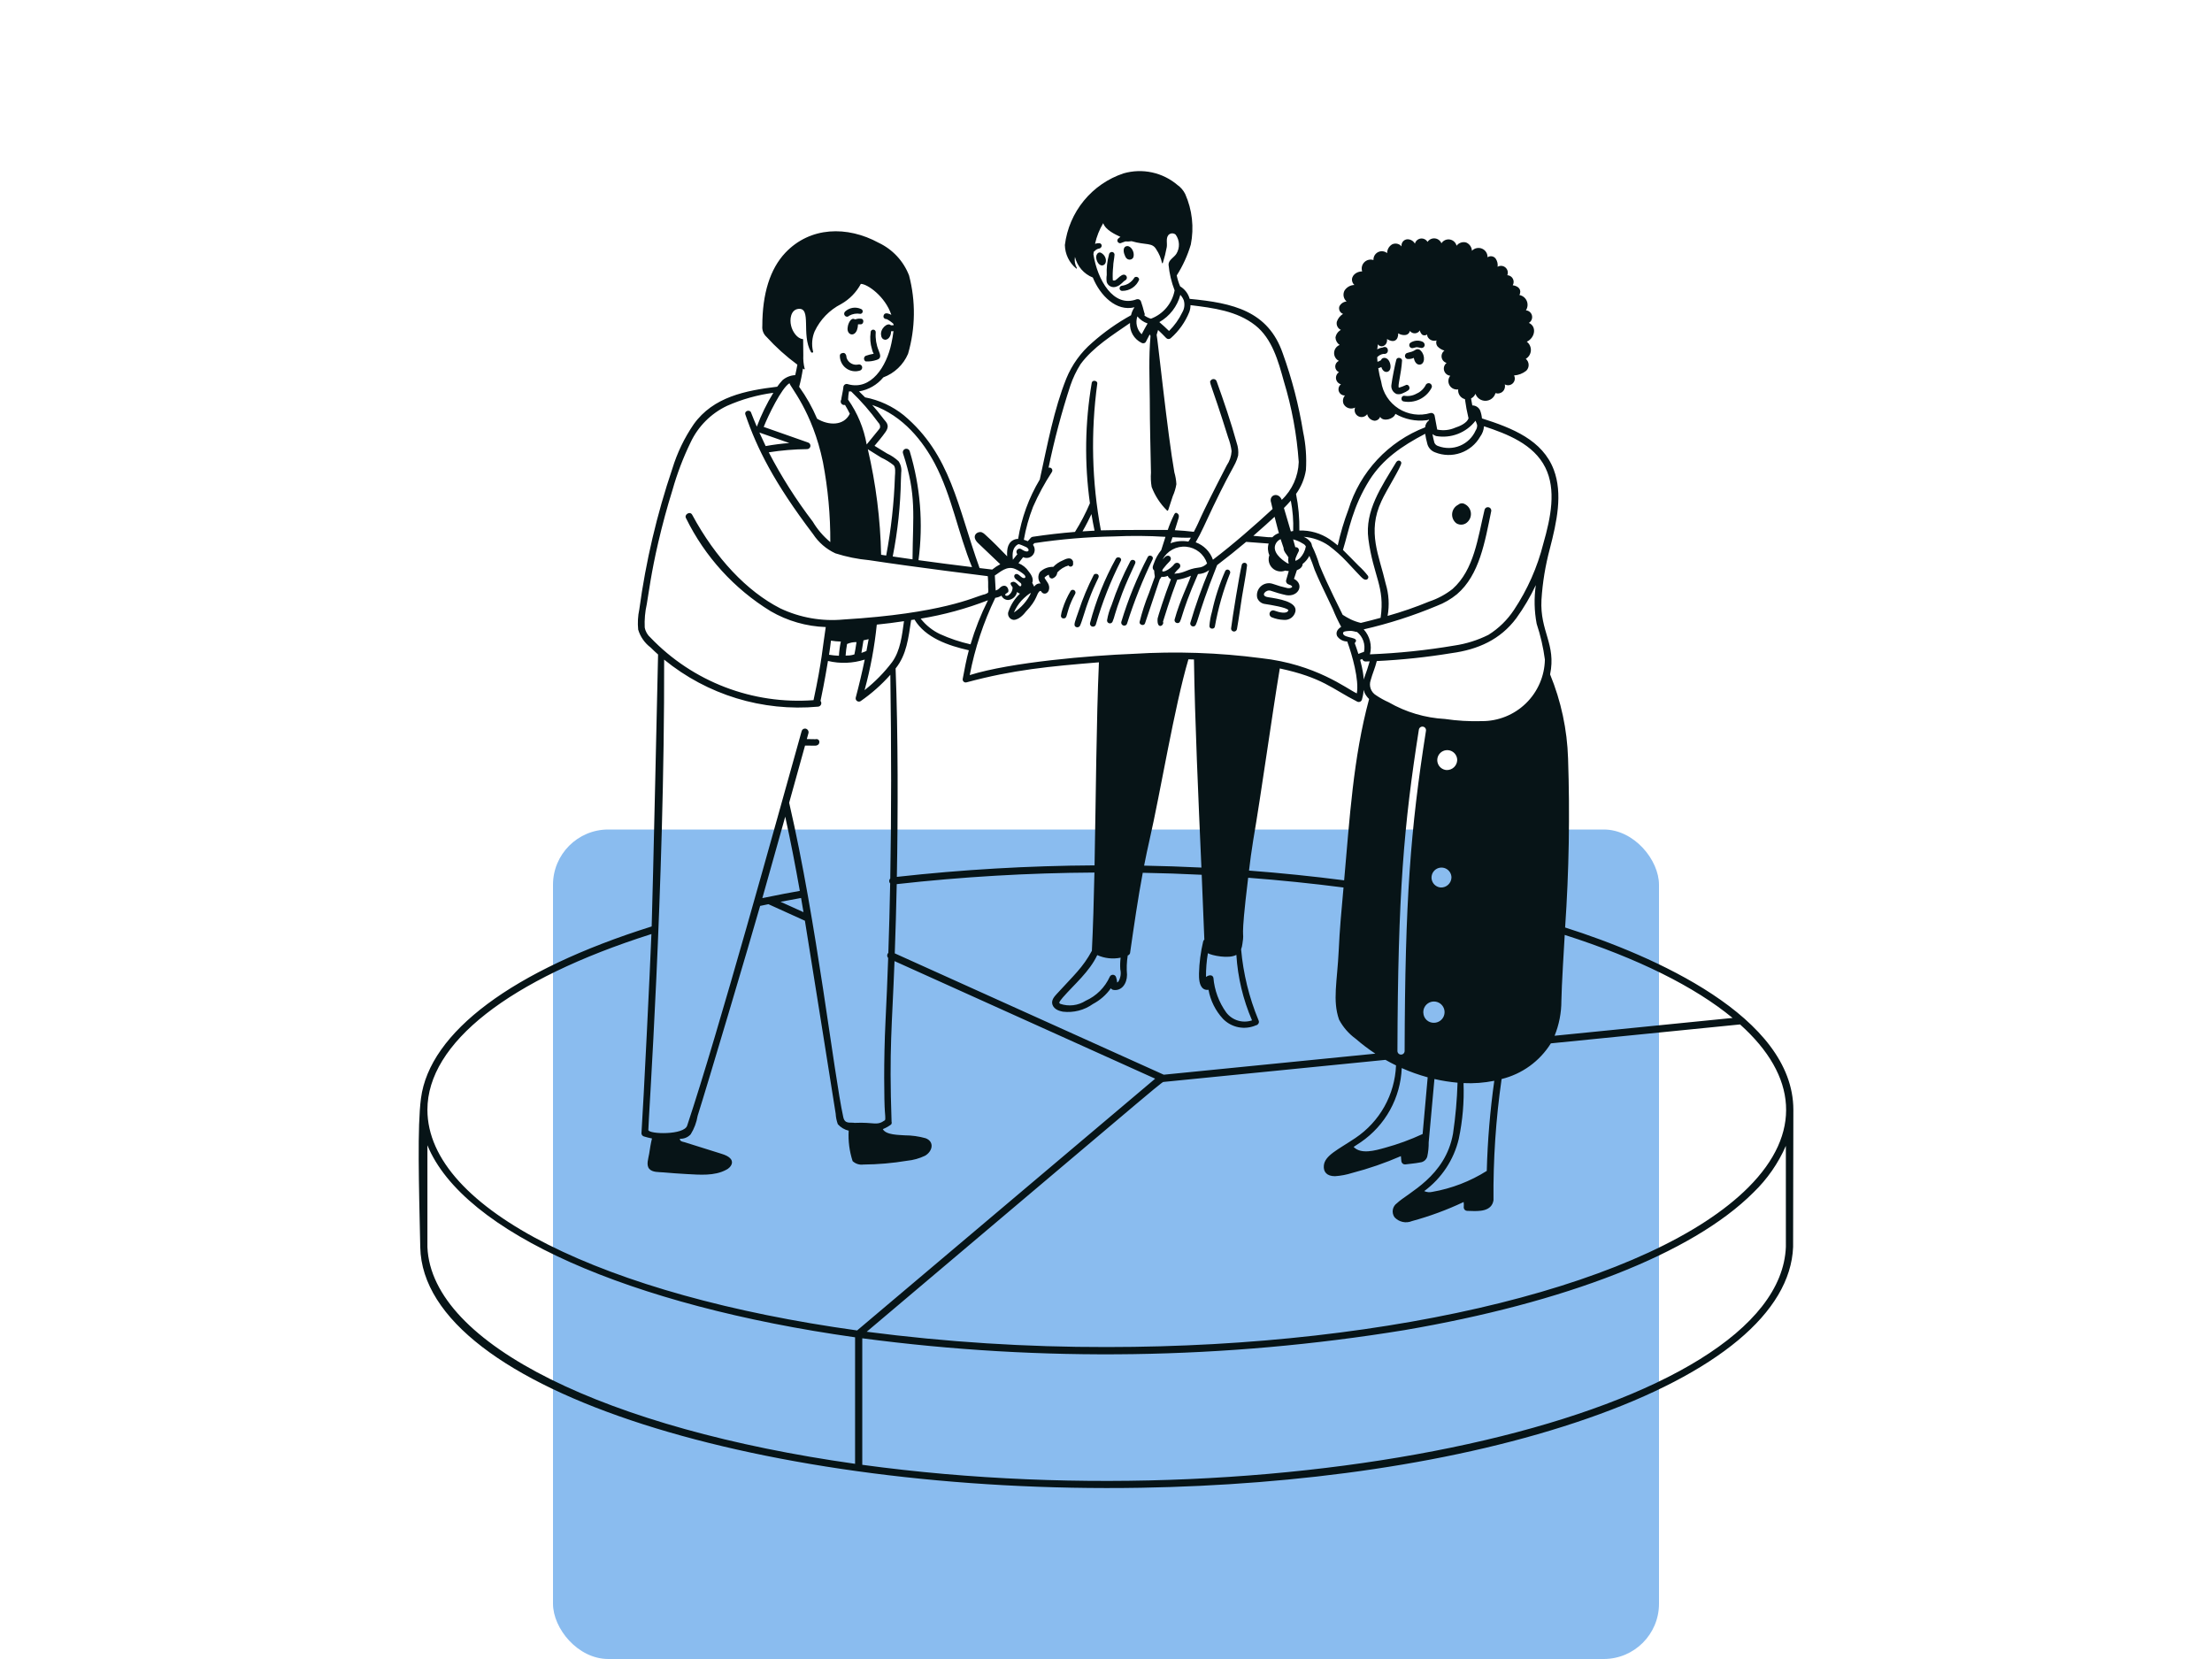 <svg width="800" height="600" viewBox="0 0 800 600" fill="none" xmlns="http://www.w3.org/2000/svg">
<rect x="600" y="600" width="400" height="300" rx="20" transform="rotate(-180 600 600)" fill="#8ABCEF"/>
<path d="M566.047 335.441C567.442 315.092 567.798 294.685 567.113 274.299C566.785 263.861 564.583 253.566 560.613 243.905C562.875 232.923 556.877 228.428 557.493 216.917C557.884 210.715 558.889 204.568 560.494 198.564C563.078 188.611 565.223 178.599 561.944 169.883C557.883 159.143 546.935 154.803 535.97 151.325C535.879 150.339 535.659 149.369 535.315 148.441C535.066 147.898 534.667 147.438 534.164 147.115C533.661 146.793 533.076 146.621 532.479 146.621C532.479 146.554 532.024 144.102 532.024 144.102C532.743 143.753 533.31 143.153 533.617 142.414C533.884 143.178 534.388 143.836 535.055 144.293C535.722 144.749 536.518 144.982 537.326 144.955C538.134 144.928 538.912 144.644 539.548 144.144C540.183 143.644 540.642 142.954 540.858 142.175C541.307 142.325 541.789 142.351 542.251 142.249C542.714 142.148 543.14 141.922 543.485 141.598C543.83 141.273 544.08 140.861 544.21 140.406C544.339 139.95 544.343 139.468 544.22 139.011C544.675 139.271 545.202 139.376 545.722 139.311C546.242 139.247 546.727 139.016 547.105 138.653C547.483 138.29 547.734 137.814 547.819 137.297C547.904 136.78 547.82 136.25 547.579 135.784C549.192 135.682 550.735 135.087 551.999 134.081C552.287 133.795 552.511 133.453 552.659 133.075C552.807 132.698 552.875 132.294 552.858 131.888C552.842 131.483 552.741 131.086 552.563 130.722C552.384 130.358 552.132 130.035 551.823 129.773C552.352 129.464 552.797 129.028 553.118 128.505C553.438 127.982 553.625 127.388 553.66 126.776C553.696 126.164 553.58 125.552 553.323 124.995C553.065 124.439 552.674 123.954 552.184 123.585C555.153 122.197 555.897 118.099 552.938 116.778C553.383 116.511 553.731 116.108 553.933 115.63C554.135 115.151 554.179 114.621 554.06 114.115C553.941 113.61 553.664 113.155 553.27 112.817C552.876 112.479 552.385 112.275 551.867 112.234C552.194 111.739 552.393 111.171 552.448 110.58C552.503 109.99 552.411 109.395 552.181 108.848C551.951 108.301 551.589 107.82 551.129 107.446C550.668 107.073 550.122 106.818 549.54 106.706C550.421 104.756 549.204 103.466 547.104 103.165C547.313 102.806 547.426 102.4 547.433 101.985C547.44 101.57 547.34 101.16 547.143 100.794C546.946 100.429 546.658 100.12 546.308 99.898C545.957 99.676 545.555 99.547 545.141 99.525C545.334 99.05 545.373 98.527 545.254 98.029C545.134 97.531 544.862 97.083 544.474 96.748C544.087 96.412 543.605 96.207 543.095 96.16C542.585 96.113 542.073 96.227 541.631 96.486C541.77 95.457 541.526 94.412 540.944 93.553C540.615 93.099 540.121 92.793 539.568 92.7C539.015 92.606 538.448 92.734 537.988 93.053C538.012 92.389 537.833 91.734 537.475 91.174C537.116 90.615 536.596 90.178 535.983 89.922C535.37 89.666 534.693 89.603 534.043 89.742C533.393 89.88 532.801 90.214 532.346 90.698C532.316 90.054 532.105 89.432 531.737 88.903C531.369 88.374 530.859 87.96 530.266 87.708C529.637 87.526 528.968 87.54 528.348 87.747C527.727 87.954 527.184 88.345 526.79 88.868C526.647 88.294 526.339 87.775 525.904 87.374C525.469 86.974 524.926 86.711 524.342 86.617C523.758 86.523 523.16 86.603 522.621 86.846C522.082 87.09 521.627 87.486 521.312 87.986C521.115 87.505 520.79 87.087 520.373 86.776C519.957 86.465 519.463 86.274 518.946 86.223C518.428 86.172 517.907 86.263 517.437 86.486C516.968 86.709 516.568 87.056 516.281 87.49C516.032 87.063 515.662 86.719 515.218 86.504C514.774 86.288 514.276 86.21 513.787 86.278C513.298 86.347 512.84 86.559 512.473 86.889C512.105 87.219 511.844 87.65 511.723 88.129C511.444 87.608 511.019 87.181 510.499 86.901C509.979 86.621 509.388 86.5 508.8 86.553C508.208 86.642 507.674 86.962 507.317 87.443C506.959 87.924 506.806 88.526 506.892 89.12C506.493 88.636 505.944 88.298 505.332 88.161C504.72 88.023 504.08 88.094 503.512 88.361C502.953 88.683 502.488 89.146 502.165 89.705C501.842 90.263 501.671 90.897 501.671 91.543C501.217 91.172 500.664 90.941 500.081 90.878C499.498 90.815 498.909 90.923 498.385 91.188C497.862 91.454 497.427 91.865 497.134 92.373C496.84 92.881 496.7 93.463 496.731 94.049C496.161 93.86 495.549 93.834 494.964 93.973C494.38 94.112 493.845 94.411 493.421 94.837C492.997 95.263 492.699 95.798 492.562 96.383C492.425 96.968 492.453 97.58 492.644 98.15C490.546 98.15 488.526 99.756 489.043 101.761C489.168 102.268 489.45 102.723 489.849 103.061C489.139 103.077 488.443 103.267 487.823 103.612C487.202 103.958 486.675 104.45 486.287 105.045C485.933 105.692 485.813 106.441 485.945 107.166C486.078 107.892 486.455 108.55 487.015 109.03C486.463 109.078 485.932 109.268 485.474 109.58C485.016 109.892 484.646 110.317 484.399 110.814C484.226 111.351 484.269 111.934 484.518 112.44C484.768 112.945 485.204 113.334 485.736 113.523C484.678 114.17 483.882 115.168 483.484 116.342C483.349 116.929 483.42 117.546 483.687 118.087C483.954 118.628 484.399 119.06 484.948 119.311C484.431 119.591 483.986 119.987 483.647 120.468C483.308 120.949 483.085 121.501 482.995 122.082C483.02 122.615 483.169 123.135 483.431 123.6C483.692 124.065 484.059 124.462 484.501 124.76C483.936 124.983 483.446 125.364 483.092 125.857C482.737 126.351 482.533 126.936 482.502 127.542C482.471 128.149 482.616 128.752 482.919 129.278C483.222 129.805 483.67 130.233 484.21 130.512C483.816 130.693 483.483 130.985 483.251 131.351C483.02 131.718 482.899 132.143 482.903 132.577C482.907 133.01 483.037 133.433 483.276 133.795C483.515 134.156 483.854 134.441 484.251 134.614C483.861 134.874 483.555 135.24 483.368 135.67C483.182 136.1 483.124 136.574 483.202 137.036C483.279 137.498 483.489 137.928 483.805 138.273C484.122 138.618 484.531 138.865 484.984 138.982C484.599 139.27 484.316 139.673 484.177 140.134C484.038 140.594 484.051 141.087 484.213 141.54C484.376 141.993 484.679 142.381 485.079 142.648C485.479 142.915 485.955 143.046 486.435 143.023C486.062 143.441 485.818 143.958 485.732 144.511C485.646 145.065 485.721 145.631 485.949 146.143C486.337 146.853 486.988 147.382 487.762 147.617C488.536 147.852 489.371 147.774 490.088 147.399C489.863 147.968 489.854 148.6 490.062 149.176C490.27 149.752 490.681 150.232 491.219 150.526C491.756 150.819 492.382 150.907 492.979 150.772C493.576 150.636 494.103 150.287 494.461 149.791C494.599 150.414 494.929 150.978 495.404 151.405C495.879 151.831 496.476 152.097 497.111 152.167C497.556 152.165 497.989 152.028 498.353 151.773C498.718 151.517 498.995 151.157 499.149 150.74C500.189 152.671 504.089 151.598 504.661 149.676C508.037 151.643 511.962 152.457 515.841 151.995C516.155 151.966 516.462 151.891 516.754 151.772C516.794 151.84 516.82 151.915 516.829 151.993C516.422 152.291 516.084 152.674 515.838 153.115C515.593 153.556 515.446 154.045 515.407 154.549C508.833 157.081 502.921 161.074 498.116 166.226C493.311 171.378 489.739 177.554 487.67 184.287C486.074 188.508 484.785 192.838 483.812 197.243C482.853 196.448 481.858 195.695 480.827 194.986C477.607 192.841 473.8 191.75 469.933 191.866C470.008 187.428 469.604 182.994 468.727 178.643C470.586 176.086 471.813 173.124 472.307 170C472.599 165.392 472.26 160.765 471.298 156.249C469.727 146.545 467.255 137.009 463.917 127.763C458.618 112.473 445.945 109.563 430.257 108.089C429.735 106.196 428.503 104.576 426.817 103.568C426.27 102.295 425.857 100.969 425.585 99.611C427.797 96.141 429.51 92.377 430.676 88.431C431.896 82.273 431.185 75.889 428.64 70.15C427.997 68.865 427.047 67.758 425.876 66.926C423.226 64.668 420.059 63.1 416.657 62.361C413.255 61.623 409.723 61.737 406.376 62.693C400.745 64.561 395.759 67.988 391.998 72.576C388.236 77.164 385.854 82.725 385.126 88.613C385.156 90.241 385.539 91.844 386.248 93.311C386.957 94.777 387.976 96.072 389.234 97.107C389.261 97.129 389.296 97.142 389.331 97.141C389.367 97.141 389.401 97.128 389.428 97.106C389.455 97.082 389.473 97.051 389.479 97.016C389.485 96.981 389.478 96.945 389.46 96.915C388.767 95.703 388.523 94.285 388.771 92.91C389.172 94.582 389.968 96.132 391.093 97.431C392.218 98.73 393.638 99.74 395.235 100.375C397.884 106.911 403.755 112.782 410.315 111.121C409.708 111.988 409.28 112.967 409.057 114.002C404.014 116.786 399.296 120.12 394.988 123.944C390.899 127.461 387.7 131.896 385.654 136.887C381.182 148.093 378.915 160.354 376.052 173.419C372.095 180.022 369.435 187.32 368.216 194.921C367.92 194.908 367.623 194.935 367.334 195.002C364.474 195.759 364.097 198.522 364.259 201.206C361.716 198.574 359.087 195.87 356.409 193.455C356.023 193.038 355.553 192.709 355.029 192.49C353.393 192.056 350.986 193.9 353.869 196.544L361.76 204.06C360.725 204.603 359.747 205.249 358.843 205.99C358.741 205.966 354.381 205.47 354.275 205.449C346.319 183.305 343.932 164.457 326.839 150.157C322.777 146.903 317.981 144.69 312.87 143.709C312.152 142.976 311.42 142.257 310.675 141.551C314.12 140.979 317.241 139.18 319.463 136.486C321.455 135.747 323.276 134.609 324.814 133.143C326.352 131.677 327.576 129.913 328.41 127.958C331.091 118.718 331.215 108.924 328.771 99.618C326.761 94.421 322.831 90.195 317.794 87.812C306.377 81.6 293.011 81.951 284.041 91.397C278.508 97.263 275.703 106.189 275.703 117.917C275.632 118.639 275.73 119.368 275.991 120.045C276.251 120.722 276.666 121.329 277.203 121.817C280.588 125.535 284.333 128.908 288.383 131.887C288.339 132.407 287.655 135.41 287.603 135.673C285.92 135.75 284.31 136.383 283.024 137.472C282.327 138.225 281.679 139.022 281.085 139.859C269.697 141.237 257.973 143.499 250.875 153.459C247.513 158.373 244.917 163.769 243.174 169.462C237.569 186.018 233.564 203.073 231.214 220.394C230.699 222.797 230.562 225.267 230.808 227.713C231.575 230.279 233.139 232.534 235.275 234.15C236.157 235.024 237.069 235.879 238 236.706C238 236.706 236.06 324.846 235.686 335.064C185.381 350.867 155.38 373.32 152.252 397.225C150.91 407.479 151.485 427.863 151.992 451.081C153.11 503.513 278.841 540.381 412.624 538.069C469.244 537.089 527.203 529.354 574.177 512.998C621.152 496.641 647.57 474.632 648.501 450.995C648.501 450.995 648.592 402.188 648.592 401.385C648.579 367.72 598.121 345.638 566.047 335.441ZM564.693 361.997C564.75 356.972 565.733 341.041 565.902 338.122C592.362 346.592 612.943 356.873 626.612 368.152L562.236 374.592C563.864 370.593 564.699 366.315 564.693 361.997ZM558.731 238.542C558.616 244.511 556.155 250.194 551.879 254.361C547.604 258.528 541.86 260.843 535.89 260.805C531.439 260.939 526.985 260.678 522.58 260.025C515.414 259.637 508.44 257.567 502.222 253.983C500.653 253.285 499.147 252.451 497.722 251.492C496.806 250.951 496.105 250.108 495.741 249.108C495.376 248.108 495.37 247.013 495.722 246.009C496.375 243.58 497.316 241.607 497.932 239.08C506.983 238.642 516.002 237.687 524.944 236.22C534.579 234.92 542.668 231.28 548.401 223.571C551.117 219.811 553.477 215.807 555.452 211.611C554.779 216.258 554.881 220.985 555.754 225.599C557.151 229.81 558.148 234.143 558.731 238.542ZM529.304 391.718C533.033 391.897 536.769 391.615 540.429 390.881C538.908 401.685 538.001 412.567 537.712 423.474C531.693 427.263 524.993 429.84 517.986 431.061C517.014 431.286 515.995 431.187 515.085 430.78C521.361 426.164 525.792 419.468 527.588 411.886C528.986 405.259 529.562 398.486 529.304 391.718ZM506.944 386.276C509.987 387.63 513.129 388.75 516.343 389.625L514.507 410.134C510.114 412.175 505.557 413.842 500.883 415.118C497.212 416.145 492.223 417.557 489.555 414.796C490.431 414.239 491.3 413.672 492.155 413.085C496.541 410.079 500.163 406.09 502.733 401.435C505.302 396.78 506.748 391.589 506.954 386.276H506.944ZM505.402 380.106C505.558 323.096 507.742 298.248 513.15 263.886C513.177 263.718 513.236 263.556 513.325 263.41C513.414 263.264 513.531 263.137 513.669 263.036C513.807 262.936 513.964 262.863 514.13 262.823C514.296 262.783 514.469 262.776 514.637 262.802C514.806 262.829 514.968 262.888 515.114 262.977C515.26 263.066 515.387 263.183 515.487 263.321C515.588 263.459 515.661 263.616 515.701 263.782C515.741 263.948 515.748 264.121 515.722 264.289C510.113 299.909 508.153 325.389 508.002 380.109C508.002 380.454 507.865 380.784 507.621 381.028C507.378 381.272 507.047 381.409 506.702 381.409C506.357 381.409 506.027 381.272 505.783 381.028C505.539 380.784 505.402 380.454 505.402 380.109V380.106ZM514.762 366.306C514.712 365.536 514.895 364.768 515.286 364.103C515.678 363.438 516.26 362.907 516.958 362.577C517.656 362.247 518.437 362.135 519.199 362.255C519.961 362.374 520.67 362.72 521.233 363.248C521.796 363.776 522.188 364.461 522.357 365.214C522.526 365.966 522.464 366.753 522.181 367.471C521.897 368.188 521.404 368.804 520.766 369.238C520.128 369.672 519.374 369.904 518.602 369.904C517.617 369.932 516.661 369.569 515.943 368.893C515.225 368.218 514.805 367.286 514.773 366.3L514.762 366.306ZM521.101 320.975C520.399 320.929 519.726 320.679 519.164 320.256C518.603 319.833 518.177 319.254 517.94 318.592C517.703 317.93 517.664 317.213 517.83 316.53C517.995 315.846 518.356 315.225 518.869 314.745C519.382 314.264 520.025 313.943 520.718 313.823C521.411 313.703 522.124 313.788 522.769 314.067C523.414 314.347 523.964 314.809 524.35 315.397C524.736 315.985 524.941 316.673 524.941 317.376C524.908 318.36 524.486 319.291 523.769 319.966C523.051 320.64 522.096 321.003 521.111 320.975H521.101ZM523.181 278.501C522.479 278.455 521.806 278.206 521.245 277.782C520.683 277.359 520.257 276.781 520.02 276.119C519.783 275.457 519.744 274.74 519.909 274.057C520.074 273.373 520.435 272.753 520.948 272.272C521.461 271.791 522.104 271.47 522.796 271.35C523.489 271.229 524.202 271.314 524.847 271.593C525.493 271.872 526.042 272.334 526.428 272.922C526.815 273.509 527.021 274.197 527.021 274.9C526.989 275.884 526.568 276.815 525.851 277.49C525.133 278.165 524.178 278.528 523.194 278.501H523.181ZM317.1 225.9C320.393 225.571 323.673 225.157 326.941 224.658C326.231 229.761 325.656 235.286 322.653 239.446C319.78 243.245 316.43 246.657 312.685 249.599C314.81 241.836 316.287 233.909 317.1 225.9ZM313.361 235.437C312.763 235.697 312.152 235.921 311.541 236.124C311.801 234.636 312.061 233.089 312.292 231.584C312.292 231.584 313.852 231.241 314.154 231.163C313.899 232.591 313.635 234.016 313.361 235.437ZM350.398 235.177C349.483 238.557 348.838 241.989 348.196 245.445C348.147 245.636 348.15 245.836 348.205 246.026C348.26 246.215 348.364 246.387 348.508 246.522C348.652 246.657 348.829 246.751 349.022 246.795C349.214 246.838 349.415 246.829 349.602 246.768C366.37 242.247 379.474 240.993 397.442 239.537C396.504 260.449 396.356 288.051 395.859 312.972C371.969 313.105 348.103 314.493 324.359 317.132C324.772 294.998 324.827 265.912 323.909 241.76C327.939 236.722 328.532 230.71 329.53 224.242L330.739 224.073C334.678 230.648 342.928 233.498 350.398 235.18V235.177ZM332.978 223.737C341.297 222.37 349.452 220.144 357.311 217.094C354.744 222.211 352.635 227.546 351.009 233.035C347.199 232.177 343.488 230.93 339.933 229.314C337.216 228.016 334.836 226.107 332.978 223.737ZM405.17 350.591C405.522 352.073 405.285 353.634 404.507 354.944C404.377 355.101 404.221 355.236 404.046 355.341C403.987 354.667 403.846 354.003 403.625 353.363C403.546 353.13 403.398 352.926 403.201 352.779C403.004 352.632 402.767 352.548 402.521 352.538C402.276 352.528 402.033 352.593 401.824 352.724C401.616 352.855 401.453 353.046 401.355 353.272C399.611 357.124 396.516 360.205 392.656 361.932C391.306 362.794 389.781 363.342 388.192 363.537C386.603 363.731 384.99 363.568 383.473 363.058C383.262 362.933 383.124 362.798 383.109 362.705C383.033 362.25 384.128 361.121 384.409 360.718C388.511 356.02 394.029 351.415 396.839 345.422C399.489 346.612 402.446 346.939 405.292 346.356C405.114 347.76 405.073 349.179 405.17 350.591ZM324.315 319.76C348.057 317.101 371.924 315.701 395.815 315.567C395.599 325.73 395.318 335.384 394.892 343.878C391.629 349.915 388.392 352.689 382.188 359.478C381.367 360.378 380.108 361.724 380.628 363.329C381.25 365.24 383.488 365.702 384.414 365.887C388.259 366.346 392.137 365.351 395.287 363.097C397.856 361.745 400.069 359.804 401.745 357.434C401.931 357.69 402.192 357.881 402.492 357.98C405.612 358.607 407.603 355.729 407.603 352.549C407.403 350.218 407.491 347.872 407.863 345.563C408.127 345.483 408.358 345.318 408.519 345.094C408.681 344.87 408.763 344.599 408.755 344.323C410.138 334.687 411.519 325.14 413.292 315.652C420.399 315.777 427.505 316.019 434.612 316.378C434.968 324.609 435.301 332.524 435.569 339.819C435.355 339.988 435.204 340.223 435.14 340.488C434.239 344.284 433.735 348.165 433.634 352.065C433.608 353.625 433.634 356.532 435.252 357.614C435.517 357.789 435.814 357.91 436.127 357.969C436.439 358.029 436.76 358.025 437.072 357.96C437.776 361.887 439.59 365.531 442.298 368.461C443.816 370.034 445.781 371.101 447.927 371.517C450.073 371.934 452.295 371.679 454.291 370.788H454.367C454.536 370.751 454.692 370.667 454.814 370.544C455.061 370.362 455.231 370.094 455.29 369.793C455.349 369.493 455.294 369.18 455.134 368.919C451.754 360.757 449.64 352.128 448.863 343.329C449.104 342.689 449.263 342.021 449.336 341.34C450.259 335.511 448.314 342.991 451.416 317.449C462.955 318.326 474.45 319.502 485.902 320.977C485.211 328.585 484.498 336.192 484.163 343.821C483.612 355.146 481.872 361.792 484.282 368.747C485.738 371.5 487.808 373.881 490.333 375.705C492.569 377.647 494.932 379.438 497.407 381.066L420.892 388.681L323.605 344.793C323.907 336.482 324.143 328.138 324.315 319.76ZM413.781 313.063C414.393 309.926 415.055 306.793 415.767 303.666C419.706 286.506 424.706 255.712 429.807 238.448C430.478 238.466 431.146 238.484 431.814 238.508C432.126 260.527 433.406 288.469 434.505 313.77C427.598 313.43 420.69 313.196 413.781 313.068V313.063ZM436.853 344.739C438.153 345.555 444.435 346.876 447.149 345.337C447.656 353.501 449.571 361.517 452.812 369.028C451.157 369.588 449.367 369.616 447.696 369.106C446.024 368.596 444.554 367.575 443.494 366.186C440.831 362.483 439.223 358.128 438.84 353.584C438.47 352.396 437.152 352.611 436.162 353.324C436.141 350.449 436.372 347.578 436.853 344.744V344.739ZM485.746 229.153C485.554 228.277 486.869 228.272 487.855 228.191C489.568 228.053 490.221 228.628 490.767 228.537C491.822 229.382 492.619 230.506 493.067 231.782C493.515 233.057 493.596 234.433 493.302 235.752C493.109 235.752 491.924 236.272 491.276 236.493C490.866 235.177 490.416 233.877 489.95 232.593C492.16 230.196 486.149 230.983 485.746 229.158V229.153ZM495.366 239.181C494.825 241.082 494.204 242.967 493.52 244.795C492.686 246.875 493.936 246.095 491.911 238.64C492.171 238.547 492.415 238.445 492.673 238.334C492.731 238.514 492.828 238.679 492.957 238.819C493.085 238.958 493.242 239.069 493.416 239.142C493.736 239.277 493.9 239.241 495.361 239.186L495.366 239.181ZM492.561 253.031C493.64 249.131 492.769 248.689 493.528 250.582C493.932 251.417 494.484 252.171 495.156 252.81C489.391 274.076 488.115 296.145 486.126 318.382C474.712 316.911 463.243 315.737 451.72 314.859C452.152 311.297 452.609 307.707 453.236 303.913C456.208 286.587 459.91 259.503 462.856 241.75C478.456 245.13 481.612 249.048 490.837 253.744C490.994 253.828 491.168 253.876 491.346 253.884C491.524 253.893 491.702 253.862 491.867 253.794C492.032 253.726 492.179 253.622 492.299 253.49C492.419 253.359 492.508 253.202 492.561 253.031ZM533.641 152.167C533.87 152.657 534.064 153.163 534.223 153.68C534.278 154.379 534.095 155.075 533.703 155.656C532.596 158.161 530.57 160.145 528.042 161.198C525.514 162.252 522.679 162.294 520.121 161.316C519.822 161.228 519.546 161.075 519.312 160.868C519.079 160.661 518.894 160.405 518.771 160.118C518.485 159.09 518.25 158.049 518.069 156.998C518.463 157.298 518.902 157.534 519.369 157.697C522.024 158.164 524.755 157.897 527.268 156.923C529.781 155.95 531.981 154.308 533.628 152.175L533.641 152.167ZM499.529 138.072C499.072 136.461 498.718 134.822 498.468 133.166C498.85 133.068 499.221 132.929 499.573 132.75C500.161 134.549 501.393 134.83 502.23 134.253C503.27 133.53 503.034 131.393 502.168 130.236C501.268 129.027 499.716 129.287 499.469 130.265C499.069 130.514 498.638 130.71 498.187 130.847C498.137 130.296 498.099 129.745 498.073 129.193C498.672 128.545 499.473 128.119 500.345 127.984C502.792 128.33 502.251 124.558 500.01 125.707C499.335 125.792 498.682 126.005 498.086 126.333C498.16 125.72 498.252 125.107 498.361 124.495C499.23 126.021 501.918 125.156 501.635 122.615C504.027 124.139 505.712 123.159 505.691 120.551C506.424 121.024 507.294 121.241 508.163 121.167C508.578 121.147 508.974 120.99 509.29 120.72C509.606 120.451 509.823 120.084 509.908 119.677C510.119 119.964 510.398 120.194 510.72 120.347C511.042 120.499 511.396 120.569 511.752 120.551C512.108 120.533 512.454 120.427 512.758 120.243C513.063 120.059 513.317 119.802 513.499 119.495C513.624 120.092 513.928 120.636 514.37 121.055C514.602 121.201 514.87 121.281 515.144 121.289C515.418 121.296 515.689 121.23 515.93 121.097C516.32 120.899 516.013 120.837 516.249 121.653C516.521 122.261 517.008 122.747 517.616 123.017C518.224 123.287 518.911 123.323 519.544 123.117C519.423 123.47 519.389 123.846 519.444 124.215C519.499 124.583 519.641 124.934 519.858 125.236C520.545 125.982 521.425 126.522 522.401 126.796C522.017 127.072 521.719 127.451 521.541 127.888C521.363 128.326 521.311 128.805 521.393 129.27C521.474 129.736 521.685 130.169 522.001 130.52C522.318 130.871 522.726 131.126 523.181 131.255C522.772 131.574 522.468 132.007 522.308 132.5C522.147 132.992 522.137 133.521 522.28 134.019C522.422 134.518 522.71 134.962 523.106 135.295C523.502 135.629 523.989 135.836 524.504 135.891C524.116 136.373 523.883 136.962 523.836 137.579C523.79 138.197 523.931 138.814 524.243 139.349C524.554 139.884 525.02 140.312 525.58 140.577C526.139 140.841 526.766 140.93 527.377 140.831C527.288 141.615 527.487 142.404 527.935 143.053C528.383 143.701 529.052 144.166 529.816 144.359C530.13 146.695 530.564 149.013 531.116 151.304C530.549 152.983 527.965 154.164 526.285 154.684C524.243 155.583 521.969 155.819 519.785 155.357C519.754 155.245 518.844 150.303 518.844 150.303C518.804 150.141 518.732 149.988 518.633 149.855C518.533 149.721 518.408 149.608 518.265 149.523C518.121 149.437 517.962 149.382 517.797 149.358C517.632 149.335 517.464 149.345 517.302 149.388C515.388 149.956 513.373 150.106 511.395 149.829C509.417 149.552 507.522 148.854 505.837 147.781C504.152 146.708 502.717 145.286 501.629 143.612C500.54 141.937 499.824 140.048 499.529 138.072ZM480.624 197.373C482.936 199.105 485.093 201.034 487.072 203.137C492.623 209.034 492.953 209.656 493.967 209.656C494.138 209.656 494.305 209.608 494.449 209.517C494.594 209.427 494.71 209.298 494.785 209.145C494.859 208.992 494.89 208.821 494.872 208.652C494.854 208.482 494.79 208.321 494.685 208.187C493.703 206.92 492.61 205.743 491.419 204.669C490.421 203.655 486.344 199.487 485.699 198.886C487.964 191.458 489.105 183.533 495.34 173.539C500.132 166.059 506.863 161.363 515.436 156.883C515.594 157.994 515.824 159.094 516.125 160.175C516.265 160.951 516.607 161.677 517.117 162.278C517.627 162.88 518.286 163.336 519.029 163.602C521.973 164.784 525.247 164.86 528.243 163.815C531.239 162.771 533.756 160.677 535.328 157.921C536.138 156.826 536.617 155.522 536.709 154.164C545.029 156.925 554.649 160.583 558.889 169.096C562.88 177.132 560.899 187.067 558.156 196.635C556.016 205.153 552.435 213.243 547.569 220.555C545.173 224.197 542.021 227.279 538.326 229.592C534.457 231.528 530.305 232.837 526.025 233.469C515.918 235.186 505.71 236.247 495.465 236.646C495.865 235.072 495.868 233.422 495.472 231.846C495.076 230.27 494.295 228.818 493.198 227.619C502.239 225.547 511.086 222.705 519.642 219.122C522.29 218.121 524.756 216.693 526.943 214.895C535.079 207.932 537.034 195.998 539.348 184.735C539.367 184.428 539.271 184.126 539.079 183.886C538.888 183.646 538.614 183.486 538.311 183.437C538.008 183.388 537.698 183.453 537.44 183.62C537.182 183.786 536.996 184.043 536.917 184.339C534.473 194.479 533.181 206.01 525.352 212.999C522.833 214.981 519.991 216.513 516.951 217.528C512.024 219.567 506.98 221.311 501.845 222.752C502.539 218.872 502.304 214.883 501.159 211.112C498.819 200.933 494.35 192.457 499.62 181.23C501.455 177.184 506.801 168.838 506.809 167.406C506.789 167.23 506.72 167.063 506.609 166.926C506.498 166.788 506.35 166.685 506.182 166.628C506.015 166.571 505.835 166.563 505.663 166.605C505.491 166.647 505.335 166.737 505.212 166.865L505.176 166.896C505.093 166.963 505.023 167.044 504.968 167.135C499.581 176.084 493.528 184.748 494.898 194.955C496.695 208.496 500.956 212.188 499.318 223.443C496.827 224.122 494.425 224.743 492.163 225.284C490.922 224.992 489.714 224.573 488.559 224.034C487.538 223.53 486.546 222.968 485.59 222.349C485.07 221.181 480.26 211.894 477.197 204.37C476.507 202.008 475.616 199.71 474.532 197.501C474.455 197.106 474.343 196.719 474.197 196.344C473.534 195.352 472.586 194.585 471.477 194.144C474.763 194.368 477.926 195.484 480.624 197.373ZM471.181 196.593C471.661 196.804 472.051 197.178 472.281 197.649C471.988 199.24 471.235 200.711 470.115 201.879C469.647 202.298 469.107 202.628 468.521 202.854C468.445 202.508 468.467 202.148 468.586 201.814C469.429 199.674 469.769 199.5 469.769 199.032C469.775 198.868 469.743 198.704 469.677 198.554C469.611 198.403 469.512 198.269 469.387 198.162C469.262 198.055 469.115 197.977 468.956 197.935C468.797 197.892 468.631 197.886 468.469 197.917C468.207 196.949 467.941 195.996 467.671 195.057C468.916 195.379 470.101 195.899 471.181 196.598V196.593ZM461.473 196.497C461.86 195.828 462.449 195.297 463.155 194.981C463.493 196.056 463.851 197.12 464.229 198.174C464.164 199.474 465.49 200.649 465.989 201.58C465.836 202.325 465.874 203.097 466.101 203.824C465.755 203.811 465.426 203.674 465.175 203.436C463.514 202.373 459.767 199.518 461.473 196.502V196.497ZM460.173 194.305C459.653 194.268 459.133 194.259 458.613 194.279L453.283 193.785C456.907 190.665 458.969 188.72 460.973 186.898C462.273 191.942 462.162 191.541 462.533 192.805C461.627 193.095 460.81 193.613 460.162 194.31L460.173 194.305ZM464.359 183.708C465.214 182.855 466.051 181.973 466.842 181.05C467.545 184.672 467.831 188.362 467.694 192.048C467.411 192.09 467.133 192.142 466.852 192.197C466.597 191.372 464.933 185.78 464.348 183.713L464.359 183.708ZM426.885 106.633C427.408 107.205 427.825 107.865 428.117 108.583C428.336 109.3 428.405 110.054 428.32 110.798C428.235 111.542 427.998 112.261 427.623 112.91C426.414 115.433 424.781 117.731 422.795 119.703C421.669 118.596 420.497 117.522 419.29 116.495C421.148 115.439 422.777 114.023 424.081 112.329C425.385 110.636 426.338 108.7 426.885 106.633ZM395.448 91.975C395.49 91.626 395.568 91.109 395.576 91.038C395.945 90.851 395.986 90.609 396.538 90.258C397.398 89.702 397.702 90.136 398.254 89.408C398.354 89.275 398.416 89.117 398.433 88.951C398.45 88.785 398.421 88.618 398.349 88.467C398.277 88.316 398.165 88.189 398.025 88.097C397.886 88.006 397.724 87.955 397.557 87.95C397.038 87.925 396.52 88.006 396.033 88.186C396.611 85.553 397.608 83.03 398.987 80.714C399.873 83.246 403.422 84.809 405.227 85.677C404.903 85.863 404.607 86.094 404.348 86.364C404.256 86.46 404.186 86.576 404.144 86.703C404.102 86.83 404.088 86.964 404.103 87.097C404.119 87.23 404.163 87.357 404.233 87.471C404.303 87.585 404.398 87.681 404.509 87.755C405.237 88.231 405.31 87.828 406.997 87.323C407.752 87.37 408.509 87.338 409.257 87.23C414.48 88.766 416.737 87.578 418.219 90.256C419.206 91.724 419.896 93.37 420.252 95.102C420.262 95.134 420.281 95.162 420.308 95.181C420.334 95.201 420.366 95.212 420.399 95.212C420.432 95.212 420.464 95.201 420.491 95.181C420.517 95.162 420.536 95.134 420.546 95.102C421.142 93.228 421.619 91.317 421.973 89.382C422.202 88.046 421.609 86.236 422.54 85.04C422.868 84.666 423.331 84.437 423.827 84.402C424.323 84.368 424.813 84.531 425.19 84.856C425.916 85.855 426.328 87.047 426.375 88.282C426.421 89.516 426.099 90.737 425.45 91.787C424.579 93.168 422.59 94.005 422.623 95.729C422.923 98.914 423.661 102.043 424.815 105.026C424.39 107.325 423.379 109.475 421.88 111.268C420.381 113.062 418.445 114.439 416.259 115.265C415.424 115.029 414.639 114.646 413.939 114.134L413.903 114.093C413.971 113.93 414.001 113.754 413.99 113.579C413.98 113.403 413.93 113.232 413.843 113.079C413.495 111.656 413.081 110.276 412.632 108.971C412.51 108.681 412.287 108.445 412.004 108.309C411.721 108.173 411.397 108.146 411.095 108.232C402.681 111.446 396.881 101.178 395.448 91.975ZM411.345 114.418C412.31 115.603 413.591 116.493 415.039 116.984C414.319 118.224 413.609 119.519 412.897 120.884C412.05 120.065 411.455 119.022 411.18 117.877C410.905 116.731 410.962 115.532 411.345 114.418ZM373.616 183.305C375.529 178.934 377.801 174.729 380.41 170.734C380.534 170.554 380.599 170.34 380.595 170.121C380.59 169.903 380.517 169.691 380.386 169.517C380.255 169.342 380.072 169.213 379.864 169.148C379.655 169.084 379.431 169.086 379.224 169.155C381.292 159.116 383.923 149.202 387.105 139.458C388.024 136.742 389.261 134.144 390.789 131.718C395.339 125.512 402.429 121.154 408.685 116.817C408.594 118.287 408.939 119.75 409.676 121.024C410.413 122.298 411.51 123.327 412.829 123.98C413.019 124.091 413.234 124.149 413.453 124.149C413.672 124.149 413.888 124.091 414.077 123.98C414.436 123.772 414.29 123.791 415.806 120.946C415.893 121.147 415.991 121.342 416.1 121.531C415.403 129.214 415.767 137.051 415.84 144.765C415.84 153.477 416.1 162.219 416.264 170.931C416.133 172.658 416.215 174.395 416.506 176.103C417.722 179.3 419.609 182.199 422.041 184.605C422.21 184.813 422.415 184.755 422.561 184.295C423.099 182.673 423.601 181.053 424.152 179.431C424.776 178.053 425.213 176.598 425.452 175.104C425.376 173.66 425.133 172.229 424.727 170.84C422.317 157.37 418.586 121.62 418.313 121.102C418.456 120.506 418.63 119.918 418.833 119.339C419.834 120.288 420.827 121.258 421.768 122.249C421.981 122.474 422.274 122.606 422.583 122.616C422.893 122.627 423.194 122.514 423.422 122.303C426.363 119.717 428.658 116.479 430.124 112.847C430.415 112.05 430.562 111.208 430.561 110.359C438.819 111.373 447.344 112.439 453.961 117.639C460.089 122.457 462.32 130.639 464.304 137.836C467.203 147.349 469.015 157.16 469.707 167.081C469.542 172.278 467.336 177.201 463.566 180.783C462.409 177.8 458.761 178.947 459.715 181.768C459.889 182.548 460.061 183.312 460.253 184.074C454.317 189.573 445.953 196.916 438.673 202.43C438.167 200.982 437.344 199.666 436.264 198.576C435.185 197.486 433.876 196.651 432.433 196.13C433.473 194.339 434.381 192.587 435.275 190.644C445.522 168.381 446.658 169.049 447.791 164.759C447.958 163.215 447.78 161.653 447.271 160.185C445.191 152.669 442.623 145.15 440.023 137.922C439.956 137.723 439.839 137.545 439.683 137.405C439.527 137.265 439.338 137.168 439.133 137.123C438.928 137.079 438.715 137.088 438.515 137.151C438.315 137.213 438.135 137.326 437.992 137.48C437.072 138.403 437.693 137.446 444.154 158.15C444.774 159.763 445.201 161.444 445.425 163.157C445.316 164.997 444.713 166.773 443.678 168.297C432.311 190.338 434.578 187.017 431.773 192.332C429.493 192.072 427.194 191.866 424.893 191.755C425.343 190.364 425.782 188.967 426.193 187.561C426.406 186.895 426.526 186.198 425.832 185.686C425.138 185.174 424.854 185.686 424.592 186.206C423.718 187.974 422.964 189.798 422.332 191.666C422.028 191.666 403.43 191.599 398.152 191.812C394.876 174.293 394.437 156.362 396.852 138.704C396.995 137.664 395.066 137.251 394.845 138.444C392.388 152.846 392.166 167.54 394.185 182.01C392.656 185.6 390.85 189.065 388.782 192.373C383.678 192.789 378.608 193.369 373.626 194.118C373.424 194.138 373.228 194.203 373.054 194.308C372.88 194.413 372.732 194.556 372.62 194.726L371.715 195.722C371.25 195.523 370.773 195.356 370.285 195.22C370.997 191.148 372.112 187.156 373.616 183.305ZM426.682 204.027C426.571 203.887 426.432 203.772 426.273 203.689C426.115 203.606 425.941 203.558 425.762 203.547C425.584 203.537 425.405 203.563 425.238 203.626C425.071 203.689 424.919 203.787 424.792 203.912C423.915 205.044 422.769 205.938 421.459 206.512C420.473 206.866 419.935 206.699 420.718 205.633C421.444 204.702 422.225 203.814 423.058 202.976C424.072 201.962 423.032 200.293 421.531 201.26C421.531 201.26 420.725 202.04 420.463 202.321C421.277 200.803 422.521 199.557 424.038 198.74C425.555 197.923 427.279 197.571 428.995 197.727C430.711 197.883 432.344 198.541 433.689 199.618C435.034 200.695 436.032 202.144 436.559 203.785C435.724 204.684 434.574 205.226 433.348 205.298C429.394 205.779 428.58 207.212 425.086 207.453C424.955 207.429 424.821 207.435 424.693 207.472C425.209 206.758 425.804 206.105 426.466 205.524C426.68 205.345 426.821 205.093 426.86 204.817C426.9 204.54 426.837 204.259 426.682 204.027ZM423.336 196.474C423.572 195.748 423.812 195.025 424.051 194.3C426.248 194.425 428.471 194.529 430.683 194.451C430.43 194.952 430.131 195.428 429.789 195.873C427.623 195.488 425.393 195.695 423.336 196.474ZM395.856 191.921C394.402 191.994 392.95 192.081 391.499 192.181C392.692 190.166 394.244 187.015 394.738 185.92C395.068 187.938 395.44 189.938 395.856 191.921ZM368.208 196.843C368.593 196.635 370.46 197.602 371.013 197.805C372.758 198.585 372.196 200.579 369.383 198.608C369.142 198.454 368.852 198.394 368.569 198.441C368.287 198.488 368.032 198.638 367.854 198.863C367.675 199.087 367.587 199.369 367.605 199.655C367.622 199.941 367.746 200.21 367.951 200.41C367.951 200.41 366.565 202.142 366.326 202.448C366.047 200.142 366.227 197.909 368.208 196.843ZM367.238 205.813C368.338 206.3 369.364 206.94 370.285 207.713C371.567 208.865 370.449 209.604 369.313 208.618L368.575 207.999C367.275 206.853 366.099 208.306 367.306 209.396C367.857 209.882 368.653 210.436 369.157 210.896C369.661 211.356 369.313 212.716 368.364 211.652C367.766 210.976 367.043 210.316 366.385 210.42C364.467 210.722 366.216 212.159 366.219 212.458C366.219 213.009 366.086 213.552 365.832 214.04C365.578 214.529 365.209 214.948 364.758 215.264C364.173 215.76 362.938 215.331 363.856 214.689L364.636 214.128C364.77 213.696 364.728 213.229 364.521 212.828C364.103 211.733 362.771 211.325 361.435 212.77C361.069 213.147 360.608 213.416 360.101 213.55L359.792 208.119C361.542 207.089 364.121 204.383 367.241 205.813H367.238ZM372.849 214.515C371.466 217.36 369.341 219.778 366.697 221.514C367.352 219.967 368.256 218.537 369.373 217.281C370.306 216.249 372.521 214.32 372.849 214.515ZM359.956 216.205C360.748 216.107 361.51 215.841 362.192 215.425C362.399 215.885 362.732 216.278 363.153 216.556C363.574 216.835 364.066 216.989 364.571 217.001C365.354 216.941 366.097 216.626 366.685 216.104C367.272 215.582 367.672 214.881 367.823 214.109C368.134 214.372 368.491 214.575 368.876 214.707C367.046 216.437 365.653 218.575 364.81 220.947C364.645 221.274 364.562 221.635 364.569 222.001C364.577 222.366 364.673 222.725 364.851 223.044C365.028 223.364 365.281 223.635 365.588 223.834C365.894 224.033 366.245 224.155 366.609 224.187C368.879 224.187 370.951 221.28 370.951 221.28C375.428 216.689 374.718 214.661 376.112 213.74C376.185 213.705 376.269 213.699 376.347 213.723C376.425 213.746 376.491 213.798 376.533 213.868C377.285 215.168 378.761 214.874 379.305 213.519C379.983 211.411 378.28 210.124 377.745 208.92C378.188 208.444 378.731 208.072 379.336 207.833C379.336 209.073 380.355 209.476 380.956 209.071C381.358 208.894 381.703 208.61 381.956 208.251C382.208 207.892 382.358 207.47 382.388 207.032C383.472 205.828 384.876 204.957 386.437 204.521C386.544 204.684 386.702 204.808 386.886 204.875C387.07 204.941 387.27 204.947 387.458 204.89C387.645 204.834 387.809 204.719 387.926 204.562C388.043 204.405 388.106 204.214 388.106 204.019C388.106 203.153 388.145 202.997 387.913 202.703C387.217 201.403 385.558 202.04 384.312 202.703C383.036 203.227 381.884 204.015 380.932 205.015C380.04 204.982 379.15 205.132 378.318 205.454C377.485 205.776 376.727 206.265 376.089 206.889C375.681 207.516 375.489 208.259 375.542 209.006C375.595 209.752 375.89 210.46 376.382 211.023C375.924 210.971 375.46 211.051 375.046 211.254C374.631 211.457 374.283 211.774 374.042 212.167L373.309 210.766C374.05 209.164 372.529 207.29 372.051 206.694C371.152 205.337 369.859 204.289 368.346 203.691C368.572 203.397 369.927 201.64 370.023 201.505C370.619 201.789 371.294 201.863 371.937 201.715C372.581 201.568 373.156 201.207 373.568 200.691C373.981 200.176 374.207 199.536 374.21 198.875C374.213 198.215 373.993 197.573 373.585 197.053L374.066 196.435C383.616 194.997 393.251 194.188 402.908 194.011C409.106 193.718 415.315 193.765 421.508 194.152C420.988 195.798 420.468 197.381 419.971 198.962C418.804 200.396 417.903 202.026 417.309 203.777C417.244 204.084 416.357 205.488 417.416 206.322C417.595 210.178 418.398 206.192 415.551 214.484C414.162 217.887 413.024 221.387 412.148 224.957C411.956 225.929 413.726 226.592 414.116 225.425L419.459 209.458C419.67 209.292 419.654 209.234 420.078 208.603C420.848 208.704 421.63 208.585 422.335 208.259C422.538 208.81 422.951 209.258 423.484 209.505C421.165 215.391 418.708 223.285 418.666 223.677C418.294 228.032 421.251 226.145 420.611 224.837C420.684 224.577 423.318 215.976 425.741 209.695C427.456 209.427 429.129 208.937 430.717 208.236C429.794 211.169 426.757 216.998 424.81 224.08C424.78 224.234 424.784 224.392 424.822 224.544C424.86 224.696 424.931 224.837 425.031 224.958C425.131 225.078 425.256 225.175 425.397 225.242C425.539 225.308 425.694 225.342 425.85 225.341C427.608 225.341 426.315 223.339 433.278 207.622C434.736 207.573 436.142 207.073 437.303 206.19C434.675 212.426 432.4 218.805 430.488 225.297C430.459 225.45 430.463 225.608 430.502 225.759C430.541 225.91 430.612 226.051 430.712 226.171C430.811 226.291 430.936 226.387 431.077 226.453C431.218 226.52 431.372 226.554 431.528 226.553C433.278 226.553 432.142 224.572 440.192 204.375C443.748 201.671 447.245 198.872 450.683 195.977L458.826 196.583C458.402 197.974 458.494 199.472 459.086 200.8C458.797 201.595 458.745 202.456 458.935 203.279C459.126 204.103 459.55 204.854 460.157 205.442C460.765 206.03 461.529 206.43 462.359 206.593C463.188 206.756 464.047 206.675 464.832 206.361C465.246 206.472 465.672 206.528 466.101 206.528L465.167 209.76C465.073 210.089 465.112 210.442 465.277 210.742C465.441 211.043 465.718 211.266 466.046 211.364C468.443 212.081 466.969 212.903 465.651 212.698C463.819 212.29 462.015 211.769 460.248 211.138C459.52 210.9 458.742 210.86 457.993 211.022C457.245 211.184 456.553 211.542 455.988 212.059C455.423 212.576 455.006 213.234 454.779 213.965C454.551 214.696 454.522 215.475 454.694 216.221C454.912 216.824 455.296 217.354 455.802 217.748C456.308 218.142 456.916 218.385 457.554 218.449C459.653 218.782 465.266 219.673 465.955 220.651C465.651 222.245 462.481 221.449 460.95 220.856C460.79 220.788 460.617 220.753 460.443 220.753C460.269 220.753 460.096 220.787 459.935 220.855C459.775 220.923 459.63 221.022 459.508 221.147C459.387 221.273 459.292 221.421 459.229 221.583C459.166 221.746 459.136 221.919 459.142 222.093C459.147 222.268 459.188 222.439 459.261 222.597C459.334 222.755 459.438 222.897 459.567 223.015C459.696 223.132 459.847 223.222 460.011 223.28C461.355 223.828 462.786 224.134 464.236 224.184C465.201 224.299 466.174 224.05 466.964 223.486C467.755 222.921 468.306 222.082 468.511 221.132C469.192 217.547 462.229 216.543 458.607 215.981C455.539 215.506 457.895 213.121 459.481 213.621C461.369 214.288 463.298 214.835 465.256 215.259C469.621 215.929 471.857 211.374 467.991 209.344C468.079 209.084 468.948 206.484 469.031 206.224C470.086 205.831 471.111 205.074 471.111 203.964C472.132 203.178 472.966 202.175 473.555 201.029C474.262 202.679 474.901 204.378 475.471 206.125C477.031 209.851 478.136 212.105 482.031 220.271C482.913 222.47 483.922 224.615 485.055 226.696C483.365 227.775 483.11 228.981 483.606 230.076C484.012 230.668 484.555 231.152 485.189 231.488C485.823 231.824 486.529 232.002 487.246 232.005C489.014 236.826 491.594 245.897 490.712 250.78C487.093 249.111 475.861 240.167 456.031 238.027C440.738 236.028 425.289 235.505 409.896 236.467C394.525 237.062 365.678 239.47 350.718 244.158C352.568 234.477 355.675 225.08 359.961 216.205H359.956ZM338.064 167.634C344.239 179.334 346.482 192.771 351.55 205.103C345.107 204.325 338.652 203.488 332.185 202.594C333.951 189.396 332.872 175.972 329.021 163.225C328.975 163.059 328.896 162.904 328.789 162.77C328.682 162.635 328.549 162.524 328.398 162.442C328.247 162.36 328.081 162.31 327.909 162.294C327.738 162.278 327.566 162.297 327.402 162.35C327.238 162.403 327.087 162.488 326.957 162.601C326.827 162.713 326.722 162.851 326.647 163.006C326.571 163.16 326.528 163.329 326.52 163.5C326.511 163.672 326.538 163.844 326.598 164.005C331.579 179.103 330.139 186.253 330.027 202.295C327.64 201.961 325.253 201.614 322.867 201.255C324.675 192.111 325.666 182.825 325.828 173.505C325.88 172.582 325.929 171.67 325.935 170.905C326.141 169.466 325.793 168.001 324.962 166.808C323.744 165.661 322.348 164.719 320.828 164.02L316.281 161.238C317.581 159.678 318.977 158.059 320.235 156.27C322.167 153.527 320.144 152.466 319.279 151.143C318.065 149.539 316.79 147.979 315.454 146.463C326.826 150.355 333.974 159.933 338.064 167.634ZM320.503 200.914L318.67 200.639C318.398 187.785 316.786 174.995 313.86 162.476L318.704 165.497C320.323 166.238 321.845 167.175 323.236 168.287C323.917 169.067 323.769 170.905 323.662 172.239C323.342 181.864 322.286 191.451 320.503 200.914ZM317.664 152.84C318.022 153.185 318.246 153.646 318.296 154.14C318.296 154.78 318.296 154.783 317.716 155.503C313.644 160.531 313.569 160.57 313.442 160.752C312.425 154.919 310.132 149.382 306.728 144.536C306.75 143.531 306.856 142.529 307.043 141.541C307.264 141.541 307.584 141.562 307.844 141.582C311.447 145.034 314.734 148.801 317.664 152.84ZM286.105 117.766C285.538 115.515 285.975 112.062 288.705 111.716C293.674 111.136 289.693 121.003 293.294 127.301C293.51 127.74 294.373 127.561 294.014 126.944C293.471 124.576 293.684 122.096 294.623 119.854C296.633 115.579 300.011 112.095 304.222 109.953C307.233 108.247 309.701 105.723 311.338 102.673C313.657 102.673 320.139 107.143 322.367 113.879C321.66 113.487 320.43 113.016 319.858 113.586C319.731 113.731 319.636 113.901 319.579 114.085C319.523 114.269 319.505 114.463 319.528 114.654C319.6 114.892 319.753 115.096 319.96 115.232C320.167 115.368 320.416 115.427 320.662 115.398C321.559 115.855 322.387 116.438 323.119 117.129C323.14 117.293 323.16 117.46 323.179 117.626C322.991 117.626 322.919 117.647 322.211 117.647C321.047 116.412 318.137 118.947 318.691 121.347C318.704 121.721 318.847 122.078 319.095 122.359C319.343 122.639 319.681 122.824 320.051 122.883C321.515 122.883 322.302 121.245 322.274 119.797C322.564 119.815 322.855 119.8 323.142 119.75C322.976 121.232 322.698 122.699 322.391 124.17C320.636 132.584 315.033 141.283 306.715 138.962C306.533 138.881 306.334 138.846 306.135 138.861C305.937 138.875 305.745 138.938 305.576 139.045C305.408 139.151 305.268 139.298 305.17 139.471C305.072 139.644 305.017 139.839 305.012 140.038C305.012 140.724 304.232 144.143 304.248 144.531C304.111 144.744 304.041 144.993 304.047 145.245C304.052 145.498 304.134 145.744 304.281 145.95C304.427 146.156 304.632 146.314 304.869 146.402C305.106 146.491 305.364 146.507 305.61 146.447C306.238 147.487 306.815 148.55 307.342 149.635C305.22 154.081 299.646 153.945 295.509 151.421C293.786 147.349 291.611 143.484 289.025 139.898C289.61 137.722 290.063 135.513 290.382 133.283L290.788 133.561C290.827 133.583 290.873 133.59 290.917 133.58C290.961 133.57 291 133.544 291.026 133.507C291.051 133.47 291.063 133.425 291.057 133.38C291.052 133.336 291.03 133.295 290.996 133.265C290.609 131.701 290.451 130.09 290.525 128.481C290.525 127.402 290.471 123.767 290.471 122.803C290.47 122.757 290.452 122.713 290.421 122.679C290.39 122.645 290.347 122.625 290.302 122.621C288.406 122.496 286.599 120.01 286.105 117.766ZM285.546 138.585C285.512 139.625 293.819 148.683 297.621 167.109C299.444 176.647 300.339 186.339 300.293 196.05C297.772 193.975 295.629 191.478 293.96 188.671C287.938 180.785 282.609 172.394 278.032 163.591C282.626 162.864 287.268 162.476 291.919 162.432C292.211 162.424 292.491 162.311 292.708 162.114C292.924 161.917 293.063 161.649 293.099 161.359C293.136 161.069 293.066 160.775 292.905 160.531C292.743 160.287 292.499 160.109 292.218 160.029L276.21 154.4C277.707 150.547 282.652 140.254 285.546 138.585ZM276.912 161.327C276.126 159.71 275.368 158.079 274.637 156.434L285.476 160.23C282.604 160.447 279.745 160.814 276.912 161.327ZM235.312 230.651C234.188 229.695 233.432 228.377 233.174 226.925C233.043 224.099 233.292 221.268 233.915 218.509C234.641 214.291 235.499 207.217 238.055 196.216C239.586 189.643 241.271 183.429 243.218 177.197C244.885 171.286 247.073 165.535 249.757 160.011C252.483 154.205 257.143 149.528 262.939 146.78C268.271 144.418 273.913 142.829 279.694 142.058C277.309 145.939 275.306 150.042 273.714 154.309C272.977 152.59 272.271 150.862 271.597 149.125C271.186 148.069 269.093 148.514 269.585 149.96C273.745 162.099 279.891 174.496 294.069 193.179C296.052 196.195 298.838 198.597 302.113 200.114C306.091 201.386 310.195 202.219 314.354 202.597C330.994 205.145 356.81 208.317 357.07 208.358C357.285 208.436 357.345 208.47 357.265 208.512C357.379 209.819 357.417 211.131 357.379 212.443C357.421 212.963 357.525 214.141 357.291 214.393C356.774 214.738 356.19 214.971 355.577 215.077C352.475 215.893 340.742 221.902 305.031 224.054C297.204 224.786 289.326 223.397 282.221 220.035C270.107 213.86 258.792 201.835 250.373 186.235C249.593 184.675 247.334 186.097 248.111 187.415C254.922 201.308 265.544 212.978 278.737 221.062C284.8 224.578 291.637 226.543 298.642 226.782C297.475 234.15 297.327 238.82 294.222 253.224C283.346 254.034 272.424 252.43 262.239 248.528C252.054 244.626 242.857 238.521 235.306 230.651H235.312ZM309.768 232.229C309.56 233.685 309.198 235.957 309.006 236.672C308.435 236.865 307.843 236.992 307.243 237.052C306.773 237.088 306.297 237.104 305.826 237.104C305.915 235.749 306.117 234.171 306.346 232.91C307.42 232.432 308.587 232.199 309.763 232.229H309.768ZM304.102 232.029C303.741 233.72 303.509 235.437 303.408 237.164C302.209 237.119 301.014 236.998 299.831 236.8C300.099 235.106 300.333 233.406 300.533 231.698C301.711 231.893 302.903 232.003 304.097 232.029H304.102ZM240.197 238.56C255.791 251.304 275.766 257.415 295.821 255.577C296.058 255.567 296.286 255.491 296.482 255.358C296.678 255.225 296.833 255.04 296.929 254.824C297.026 254.609 297.061 254.37 297.029 254.135C296.998 253.901 296.902 253.68 296.752 253.497C298.349 245.923 299.108 240.962 299.448 239.043C303.842 240.093 308.44 239.919 312.742 238.539C311.788 243.159 310.704 247.753 309.492 252.288C309.436 252.515 309.448 252.754 309.528 252.973C309.608 253.193 309.751 253.384 309.94 253.522C310.129 253.66 310.354 253.739 310.588 253.749C310.822 253.758 311.053 253.697 311.252 253.575C315.206 250.843 318.815 247.644 322.001 244.046C322.388 270.67 322.386 294.891 321.977 317.699C321.74 317.936 321.604 318.257 321.598 318.593C321.591 318.929 321.715 319.254 321.944 319.5C321.782 328.052 321.561 336.4 321.283 344.619C321.158 344.736 321.058 344.876 320.987 345.031C320.916 345.187 320.877 345.355 320.871 345.525C320.865 345.696 320.893 345.866 320.953 346.026C321.013 346.186 321.104 346.332 321.221 346.457C320.961 354.13 320.633 361.68 320.264 369.15C319.539 383.744 319.78 398.761 320.02 401.837C320.02 402.664 320.378 404.697 320.04 405.15C317.006 407.302 316.348 405.766 309.058 406.104C307.659 405.797 305.577 406.702 304.994 404.076C301.521 388.351 295.411 333.496 285.406 290.323C287.335 283.43 289.251 276.536 291.154 269.643C291.57 269.643 294.363 269.682 294.776 269.682C296.911 269.682 296.77 266.944 294.94 267.342C294.594 267.342 295.881 267.365 291.799 267.298C292.002 266.567 292.202 265.834 292.402 265.103C292.438 264.927 292.438 264.744 292.402 264.568C292.366 264.391 292.294 264.223 292.192 264.075C292.09 263.926 291.959 263.799 291.807 263.702C291.655 263.605 291.486 263.54 291.308 263.509C291.003 263.465 290.693 263.535 290.438 263.706C290.182 263.877 289.999 264.137 289.925 264.435C280.593 297.66 259.936 372.873 248.517 407.12C247.378 410.547 234.87 410.24 234.477 408.714C234.381 406.788 240.379 320.847 240.197 238.56ZM289.717 324.765C290.013 326.476 290.305 328.187 290.593 329.898L282.294 326.143C284.748 325.665 287.222 325.206 289.717 324.765ZM275.71 324.812C277.913 317.043 283.305 297.809 283.991 295.362C285.952 304.251 287.683 313.224 289.267 322.204C285.861 322.81 282.275 323.45 275.721 324.812H275.71ZM309.25 529.409C220.063 516.84 156.09 486.42 154.579 451.027V414.195C167.558 445.915 227.964 472.209 309.253 483.654L309.25 529.409ZM154.579 401.369C154.579 377.267 184.086 354.153 235.592 337.81C235.156 349.463 232.732 399.008 231.991 409.9C232.005 410.147 232.094 410.383 232.245 410.579C232.396 410.774 232.604 410.919 232.839 410.994C233.811 411.299 234.8 411.547 235.8 411.738C235.335 413.594 235.111 415.193 234.776 417.297C234.516 418.935 233.627 421.288 234.776 422.681C235.925 424.075 238.346 423.859 239.947 424.01C242.761 424.254 245.574 424.465 248.39 424.616C253.018 424.858 258.402 425.372 262.635 423.074C264.138 422.445 267.247 419.161 260.883 417.266L247.571 413.09C246.697 412.856 245.948 412.83 245.868 411.842C246.601 411.884 247.334 411.761 248.014 411.484C248.694 411.206 249.304 410.781 249.799 410.238C251.069 408.19 251.922 405.913 252.31 403.535C255.896 392.259 271.147 340.875 274.91 327.638C275.906 327.429 276.907 327.221 277.913 327.014L291.105 332.994C292.696 342.614 302.233 402.771 302.233 402.771C302.302 404.074 302.565 405.359 303.013 406.585C304.047 407.752 305.418 408.569 306.936 408.925C306.723 412.65 307.206 416.382 308.359 419.931C308.875 420.415 309.494 420.777 310.168 420.992C310.843 421.206 311.557 421.267 312.259 421.171C317.54 421.129 322.81 420.674 328.02 419.808C330.287 419.588 332.499 418.972 334.554 417.988C337.216 416.447 338.092 412.968 334.795 411.665C332.315 410.966 329.75 410.61 327.172 410.607C325.266 410.435 320.412 410.542 319.286 408.361C320.362 407.94 321.374 407.373 322.295 406.676C322.393 406.534 322.458 406.372 322.485 406.201C322.511 406.03 322.499 405.856 322.448 405.69C321.525 378.968 322.63 371.37 323.514 347.596L417.785 390.116L309.986 481.174C219.064 468.579 154.597 437.556 154.579 401.369ZM645.888 450.943C643.525 510.86 469.244 551.225 311.853 529.77V484.01C376.991 492.637 443.044 491.643 507.893 481.062C565.673 471.195 611.916 453.554 634.18 431.248C639.147 426.459 643.123 420.739 645.88 414.413L645.888 450.943ZM632.337 429.413C597.853 463.964 504.596 487.177 400.279 487.177C371.249 487.229 342.246 485.381 313.457 481.644C431.346 382.064 419.189 392.022 421.219 391.255L501.081 383.31C502.334 384.022 503.605 384.691 504.893 385.317C504.684 390.543 503.244 395.646 500.688 400.209C498.133 404.773 494.536 408.668 490.19 411.577C484.041 415.724 479.054 417.866 478.781 421.605C478.594 423.838 479.873 425.388 482.813 425.388C484.912 425.25 486.986 424.859 488.991 424.223C495.028 422.653 500.933 420.615 506.653 418.126L506.824 419.98C506.862 420.309 507.024 420.61 507.277 420.824C507.529 421.037 507.854 421.147 508.184 421.129C509.456 420.937 511.777 420.791 513.616 420.409C514.205 420.355 514.764 420.126 515.221 419.751C515.679 419.376 516.013 418.873 516.182 418.306C516.558 416.61 516.732 414.876 516.702 413.139L518.782 390.239C521.535 390.873 524.329 391.317 527.143 391.57C526.956 397.728 526.41 403.87 525.508 409.965C522.786 425.528 509.097 431.428 505.228 435.151C504.438 435.705 503.9 436.549 503.732 437.5C503.564 438.45 503.781 439.428 504.334 440.218C505.117 441.078 506.147 441.673 507.283 441.923C508.418 442.173 509.603 442.065 510.675 441.615C517.09 439.871 523.339 437.565 529.348 434.722C529.432 435.398 529.442 436.08 529.377 436.758C529.404 437.076 529.549 437.373 529.784 437.589C530.019 437.806 530.326 437.926 530.646 437.928C531.023 437.928 531.449 437.943 531.899 437.959C534.759 438.066 539.522 438.237 540.143 434.059C540.01 419.402 540.99 404.756 543.074 390.246C550.47 388.44 556.865 383.809 560.889 377.345L629.318 370.502C650.084 389.128 651.826 409.887 632.337 429.413Z" fill="#071417"/>
<path d="M313.094 130.715C314.451 130.787 315.81 130.596 317.095 130.153C318.801 129.633 318.45 128.424 317.776 126.744C316.924 124.695 316.561 122.474 316.715 120.26C316.732 120.132 316.723 120.002 316.686 119.878C316.65 119.754 316.588 119.639 316.504 119.541C316.421 119.442 316.318 119.362 316.201 119.306C316.085 119.25 315.958 119.219 315.829 119.215C315.7 119.211 315.572 119.234 315.452 119.283C315.333 119.332 315.225 119.405 315.135 119.498C315.046 119.591 314.977 119.702 314.933 119.823C314.889 119.945 314.871 120.074 314.88 120.203V120.234C314.584 122.276 314.752 124.358 315.371 126.326C315.475 126.897 315.682 127.444 315.982 127.94C314.995 128.106 314.024 128.357 313.081 128.692C312.899 128.792 312.749 128.939 312.644 129.118C312.54 129.296 312.485 129.5 312.486 129.707C312.488 129.914 312.545 130.117 312.652 130.294C312.758 130.471 312.911 130.617 313.094 130.715Z" fill="#071417"/>
<path d="M311.341 115.265C310.819 115.2 310.29 115.232 309.781 115.361C309.666 115.436 309.534 115.48 309.398 115.489C309.261 115.498 309.124 115.472 309.001 115.413C307.615 114.763 306.676 117.329 306.609 118.195C306.006 120.99 308.837 122.113 309.921 119.412C310.162 118.732 310.295 118.019 310.316 117.298H311.341C312.381 117.298 312.677 115.265 311.341 115.265Z" fill="#071417"/>
<path d="M305.763 114.361C305.972 114.507 306.228 114.569 306.48 114.535C306.733 114.5 306.963 114.372 307.126 114.176C308.349 113.49 309.774 113.255 311.153 113.513C311.363 113.504 311.563 113.422 311.719 113.281C311.875 113.14 311.977 112.95 312.008 112.742C312.039 112.534 311.996 112.322 311.888 112.142C311.779 111.962 311.611 111.825 311.413 111.756C310.458 111.312 309.391 111.167 308.352 111.339C307.313 111.511 306.35 111.992 305.589 112.72C305.485 112.836 305.407 112.972 305.359 113.12C305.311 113.268 305.294 113.425 305.311 113.579C305.327 113.734 305.376 113.883 305.454 114.018C305.532 114.153 305.637 114.269 305.763 114.361Z" fill="#071417"/>
<path d="M311.081 133.998C311.367 133.89 311.599 133.673 311.726 133.395C311.853 133.116 311.864 132.798 311.757 132.511C311.665 132.278 311.497 132.081 311.281 131.954C311.065 131.826 310.812 131.774 310.563 131.807C309.66 132.038 308.703 131.916 307.886 131.467C307.069 131.017 306.454 130.273 306.167 129.386C306.167 128.45 305.699 127.465 304.796 127.665L304.432 127.756C304.257 127.8 304.098 127.896 303.977 128.03C303.855 128.165 303.777 128.333 303.751 128.512C303.721 129.411 303.908 130.304 304.297 131.114C304.686 131.925 305.264 132.63 305.984 133.168C306.704 133.707 307.543 134.064 308.431 134.208C309.318 134.353 310.227 134.281 311.081 133.998Z" fill="#071417"/>
<path d="M406.825 92.38C407.535 94.559 409.631 94.104 409.945 92.9C410.416 91.007 408.955 88.867 407.605 89C406.071 89.14 406.209 91.101 406.825 92.38Z" fill="#071417"/>
<path d="M398.239 91.452C397.459 91.028 396.835 91.6 396.567 92.271C396.107 93.42 397.04 96.002 398.579 95.999C400.477 95.885 400.503 92.703 398.239 91.452Z" fill="#071417"/>
<path d="M403.77 103.648C405.278 103.206 406.11 101.846 406.989 101.358C407.15 101.27 407.285 101.143 407.383 100.988C407.48 100.833 407.536 100.655 407.545 100.472C407.554 100.29 407.515 100.107 407.433 99.944C407.352 99.78 407.229 99.64 407.077 99.537C406.237 98.89 405.119 99.883 404.352 100.578C403.656 101.217 403.214 101.662 402.462 101.373C402.371 99.701 402.417 98.025 402.6 96.36C402.6 95.076 402.993 93.591 403.084 92.096C403.077 91.912 403.022 91.733 402.924 91.578C402.826 91.422 402.688 91.295 402.525 91.21C402.375 91.149 402.213 91.124 402.051 91.136C401.89 91.147 401.734 91.196 401.594 91.278C401.455 91.36 401.336 91.473 401.247 91.608C401.158 91.743 401.102 91.897 401.082 92.057C400.423 94.465 400.15 96.961 400.27 99.454C400.134 100.311 400.134 101.184 400.27 102.041C400.383 102.385 400.566 102.701 400.806 102.971C401.047 103.241 401.341 103.458 401.67 103.608C401.998 103.759 402.354 103.841 402.716 103.847C403.077 103.854 403.436 103.786 403.77 103.648Z" fill="#071417"/>
<path d="M405.722 103.35C405.6 103.365 405.483 103.403 405.376 103.463C405.27 103.523 405.176 103.603 405.101 103.7C405.025 103.796 404.97 103.906 404.937 104.024C404.904 104.141 404.894 104.265 404.909 104.386C404.924 104.507 404.962 104.625 405.022 104.731C405.082 104.838 405.163 104.931 405.259 105.007C405.355 105.082 405.465 105.138 405.583 105.171C405.701 105.204 405.824 105.213 405.945 105.198C407.242 105.197 408.508 104.811 409.585 104.088C410.661 103.365 411.498 102.339 411.99 101.14C411.99 101.005 411.962 100.872 411.909 100.748C411.856 100.624 411.778 100.513 411.681 100.42C411.499 100.243 411.26 100.138 411.007 100.123C410.754 100.108 410.504 100.185 410.303 100.339C409.825 101.161 409.162 101.861 408.367 102.384C407.572 102.906 406.666 103.237 405.722 103.35Z" fill="#071417"/>
<path d="M509.355 141.141C510.327 140.454 509.402 138.663 508.354 139.305C507.581 139.676 506.777 139.979 505.952 140.21C505.338 139.916 506.781 135.244 507.075 130.411C507.137 129.425 505.312 128.939 504.995 130.073C504.623 131.373 503.474 137.007 503.258 138.962C503.102 139.674 503.2 140.419 503.535 141.066C503.87 141.713 504.422 142.223 505.094 142.506C505.879 142.683 506.701 142.568 507.408 142.183C508.097 141.917 508.751 141.567 509.355 141.141Z" fill="#071417"/>
<path d="M515.748 139.032C515.04 140.513 513.827 141.693 512.326 142.357C510.987 143.121 509.425 143.397 507.906 143.137C506.762 142.989 506.434 144.872 507.529 145.163C509.49 145.553 511.525 145.31 513.339 144.469C515.153 143.628 516.653 142.232 517.622 140.483C517.814 140.234 517.9 139.919 517.861 139.608C517.821 139.296 517.659 139.013 517.41 138.82C517.162 138.628 516.847 138.542 516.535 138.582C516.223 138.622 515.94 138.783 515.748 139.032Z" fill="#071417"/>
<path d="M508.889 129.802C509.712 129.921 510.552 129.795 511.304 129.438C511.538 130.59 512.165 131.875 513.342 131.875C515.391 131.875 515.521 128.495 513.888 126.896C513.769 126.733 513.617 126.596 513.442 126.494C513.268 126.392 513.074 126.327 512.873 126.303C512.673 126.278 512.469 126.295 512.275 126.353C512.081 126.41 511.901 126.506 511.746 126.636C511.383 126.852 511.001 127.035 510.605 127.184C509.713 127.444 509.133 127.561 508.764 127.704C508.561 127.802 508.392 127.958 508.278 128.152C508.163 128.346 508.11 128.57 508.123 128.795C508.136 129.02 508.216 129.236 508.353 129.415C508.489 129.594 508.676 129.729 508.889 129.802Z" fill="#071417"/>
<path d="M510.899 125.9C512.979 125.484 511.517 125.426 514.115 125.855C514.407 125.858 514.689 125.75 514.904 125.552C515.118 125.355 515.25 125.083 515.272 124.792C515.261 124.495 515.156 124.209 514.973 123.976C514.789 123.742 514.536 123.573 514.25 123.492C513.562 123.233 512.822 123.144 512.092 123.23C511.363 123.317 510.664 123.578 510.056 123.991C509.879 124.143 509.755 124.349 509.703 124.577C509.651 124.805 509.674 125.044 509.769 125.258C509.863 125.472 510.024 125.65 510.228 125.766C510.431 125.881 510.666 125.928 510.899 125.9Z" fill="#071417"/>
<path d="M526.711 189.259C527.374 189.672 528.164 189.834 528.936 189.714C529.708 189.595 530.412 189.203 530.92 188.609C531.342 188.153 531.652 187.606 531.825 187.01C531.998 186.413 532.03 185.785 531.918 185.175C531.807 184.564 531.554 183.988 531.181 183.492C530.808 182.996 530.324 182.593 529.768 182.317C529.401 182.098 528.974 182.001 528.549 182.04C528.123 182.079 527.721 182.252 527.4 182.535C526.793 182.833 526.272 183.281 525.886 183.835C525.5 184.39 525.262 185.034 525.193 185.706C525.124 186.378 525.227 187.057 525.493 187.679C525.758 188.3 526.177 188.844 526.711 189.259Z" fill="#071417"/>
<path d="M384.61 223.662C385.93 223.662 385.538 222.747 386.937 218.852C388.64 214.557 389.256 214.77 388.861 213.871C388.789 213.715 388.677 213.582 388.536 213.484C388.395 213.387 388.231 213.329 388.06 213.317C387.889 213.305 387.718 213.339 387.565 213.415C387.412 213.491 387.282 213.607 387.189 213.751C385.984 215.78 385.016 217.94 384.303 220.189C384.013 220.984 383.812 221.809 383.705 222.648C383.691 222.776 383.703 222.905 383.742 223.027C383.781 223.149 383.846 223.261 383.931 223.357C384.016 223.453 384.121 223.529 384.238 223.582C384.355 223.635 384.481 223.662 384.61 223.662Z" fill="#071417"/>
<path d="M388.82 226.527C388.938 226.647 389.082 226.74 389.24 226.798C389.399 226.856 389.569 226.877 389.737 226.86C389.905 226.843 390.067 226.789 390.211 226.701C390.355 226.613 390.478 226.494 390.57 226.352C391.316 224.881 392.65 219.878 393.69 217.273C396.305 210.206 397.374 209.286 397.376 208.41C397.373 208.282 397.343 208.156 397.287 208.041C397.231 207.926 397.151 207.824 397.053 207.742C396.954 207.66 396.839 207.6 396.716 207.567C396.592 207.533 396.463 207.526 396.336 207.547C396.164 207.533 395.992 207.573 395.844 207.661C395.695 207.749 395.578 207.881 395.507 208.038C393.399 212.157 391.612 216.432 390.161 220.825C388.82 224.691 388.276 225.9 388.82 226.527Z" fill="#071417"/>
<path d="M396.361 225.745C398.64 217.855 401.651 210.195 405.354 202.865C405.955 201.677 404.101 201.076 403.563 202.046C399.497 209.393 396.359 217.216 394.221 225.337C394.191 225.478 394.189 225.625 394.217 225.767C394.244 225.909 394.299 226.045 394.38 226.165C394.46 226.286 394.563 226.389 394.684 226.469C394.805 226.549 394.94 226.605 395.083 226.632C395.225 226.659 395.371 226.657 395.513 226.627C395.654 226.597 395.789 226.539 395.908 226.457C396.027 226.374 396.128 226.269 396.206 226.146C396.284 226.024 396.336 225.888 396.361 225.745Z" fill="#071417"/>
<path d="M402.016 218.847C401.245 220.609 400.695 222.459 400.381 224.356C400.367 224.596 400.436 224.833 400.577 225.027C400.718 225.221 400.922 225.36 401.154 225.422C401.385 225.483 401.631 225.462 401.85 225.363C402.068 225.263 402.245 225.091 402.351 224.876C403.228 222.895 402.801 222.731 405.908 214.456C407.273 210.868 408.927 207.326 410.544 203.796C411.085 202.615 409.335 201.976 408.794 202.984C406.105 208.078 403.838 213.383 402.016 218.847Z" fill="#071417"/>
<path d="M405.547 224.881C405.507 225.036 405.501 225.197 405.529 225.354C405.557 225.511 405.618 225.661 405.709 225.792C405.8 225.923 405.918 226.034 406.055 226.115C406.192 226.197 406.345 226.248 406.504 226.264C406.763 226.294 407.023 226.226 407.234 226.074C407.445 225.921 407.591 225.695 407.643 225.44C410.169 217.499 413.255 209.746 416.876 202.24C417.349 201.156 415.656 200.405 415.118 201.416C411.196 208.919 407.992 216.776 405.547 224.881Z" fill="#071417"/>
<path d="M438.304 227.351H438.486C438.686 227.351 438.881 227.285 439.04 227.162C439.199 227.04 439.313 226.869 439.364 226.675C440.54 220.023 442.397 213.509 444.908 207.237C444.938 207.108 444.943 206.973 444.922 206.841C444.901 206.71 444.853 206.584 444.783 206.47C444.713 206.357 444.621 206.259 444.512 206.181C444.404 206.103 444.281 206.048 444.151 206.018C443.946 205.969 443.731 205.993 443.541 206.085C443.351 206.177 443.2 206.331 443.111 206.522C441.03 211.228 439.434 216.134 438.348 221.163C437.851 222.863 437.535 224.61 437.407 226.376C437.398 226.5 437.414 226.624 437.455 226.741C437.496 226.858 437.561 226.966 437.645 227.057C437.729 227.149 437.83 227.222 437.944 227.272C438.057 227.323 438.18 227.35 438.304 227.351Z" fill="#071417"/>
<path d="M446.235 228.399C446.505 228.418 446.772 228.334 446.983 228.164C447.193 227.993 447.331 227.749 447.368 227.481C448.073 223.547 448.603 219.543 449.188 215.812C449.784 211.998 450.579 208.369 451.008 204.552C451.025 204.406 451.006 204.258 450.953 204.121C450.9 203.983 450.814 203.861 450.704 203.764C450.593 203.667 450.46 203.599 450.317 203.564C450.174 203.53 450.025 203.531 449.883 203.566C449.697 203.592 449.524 203.672 449.385 203.797C449.246 203.923 449.147 204.087 449.103 204.268C448.187 208.103 445.691 223.508 445.236 227.317C445.233 227.591 445.334 227.856 445.52 228.058C445.705 228.259 445.961 228.381 446.235 228.399Z" fill="#071417"/>
</svg>
